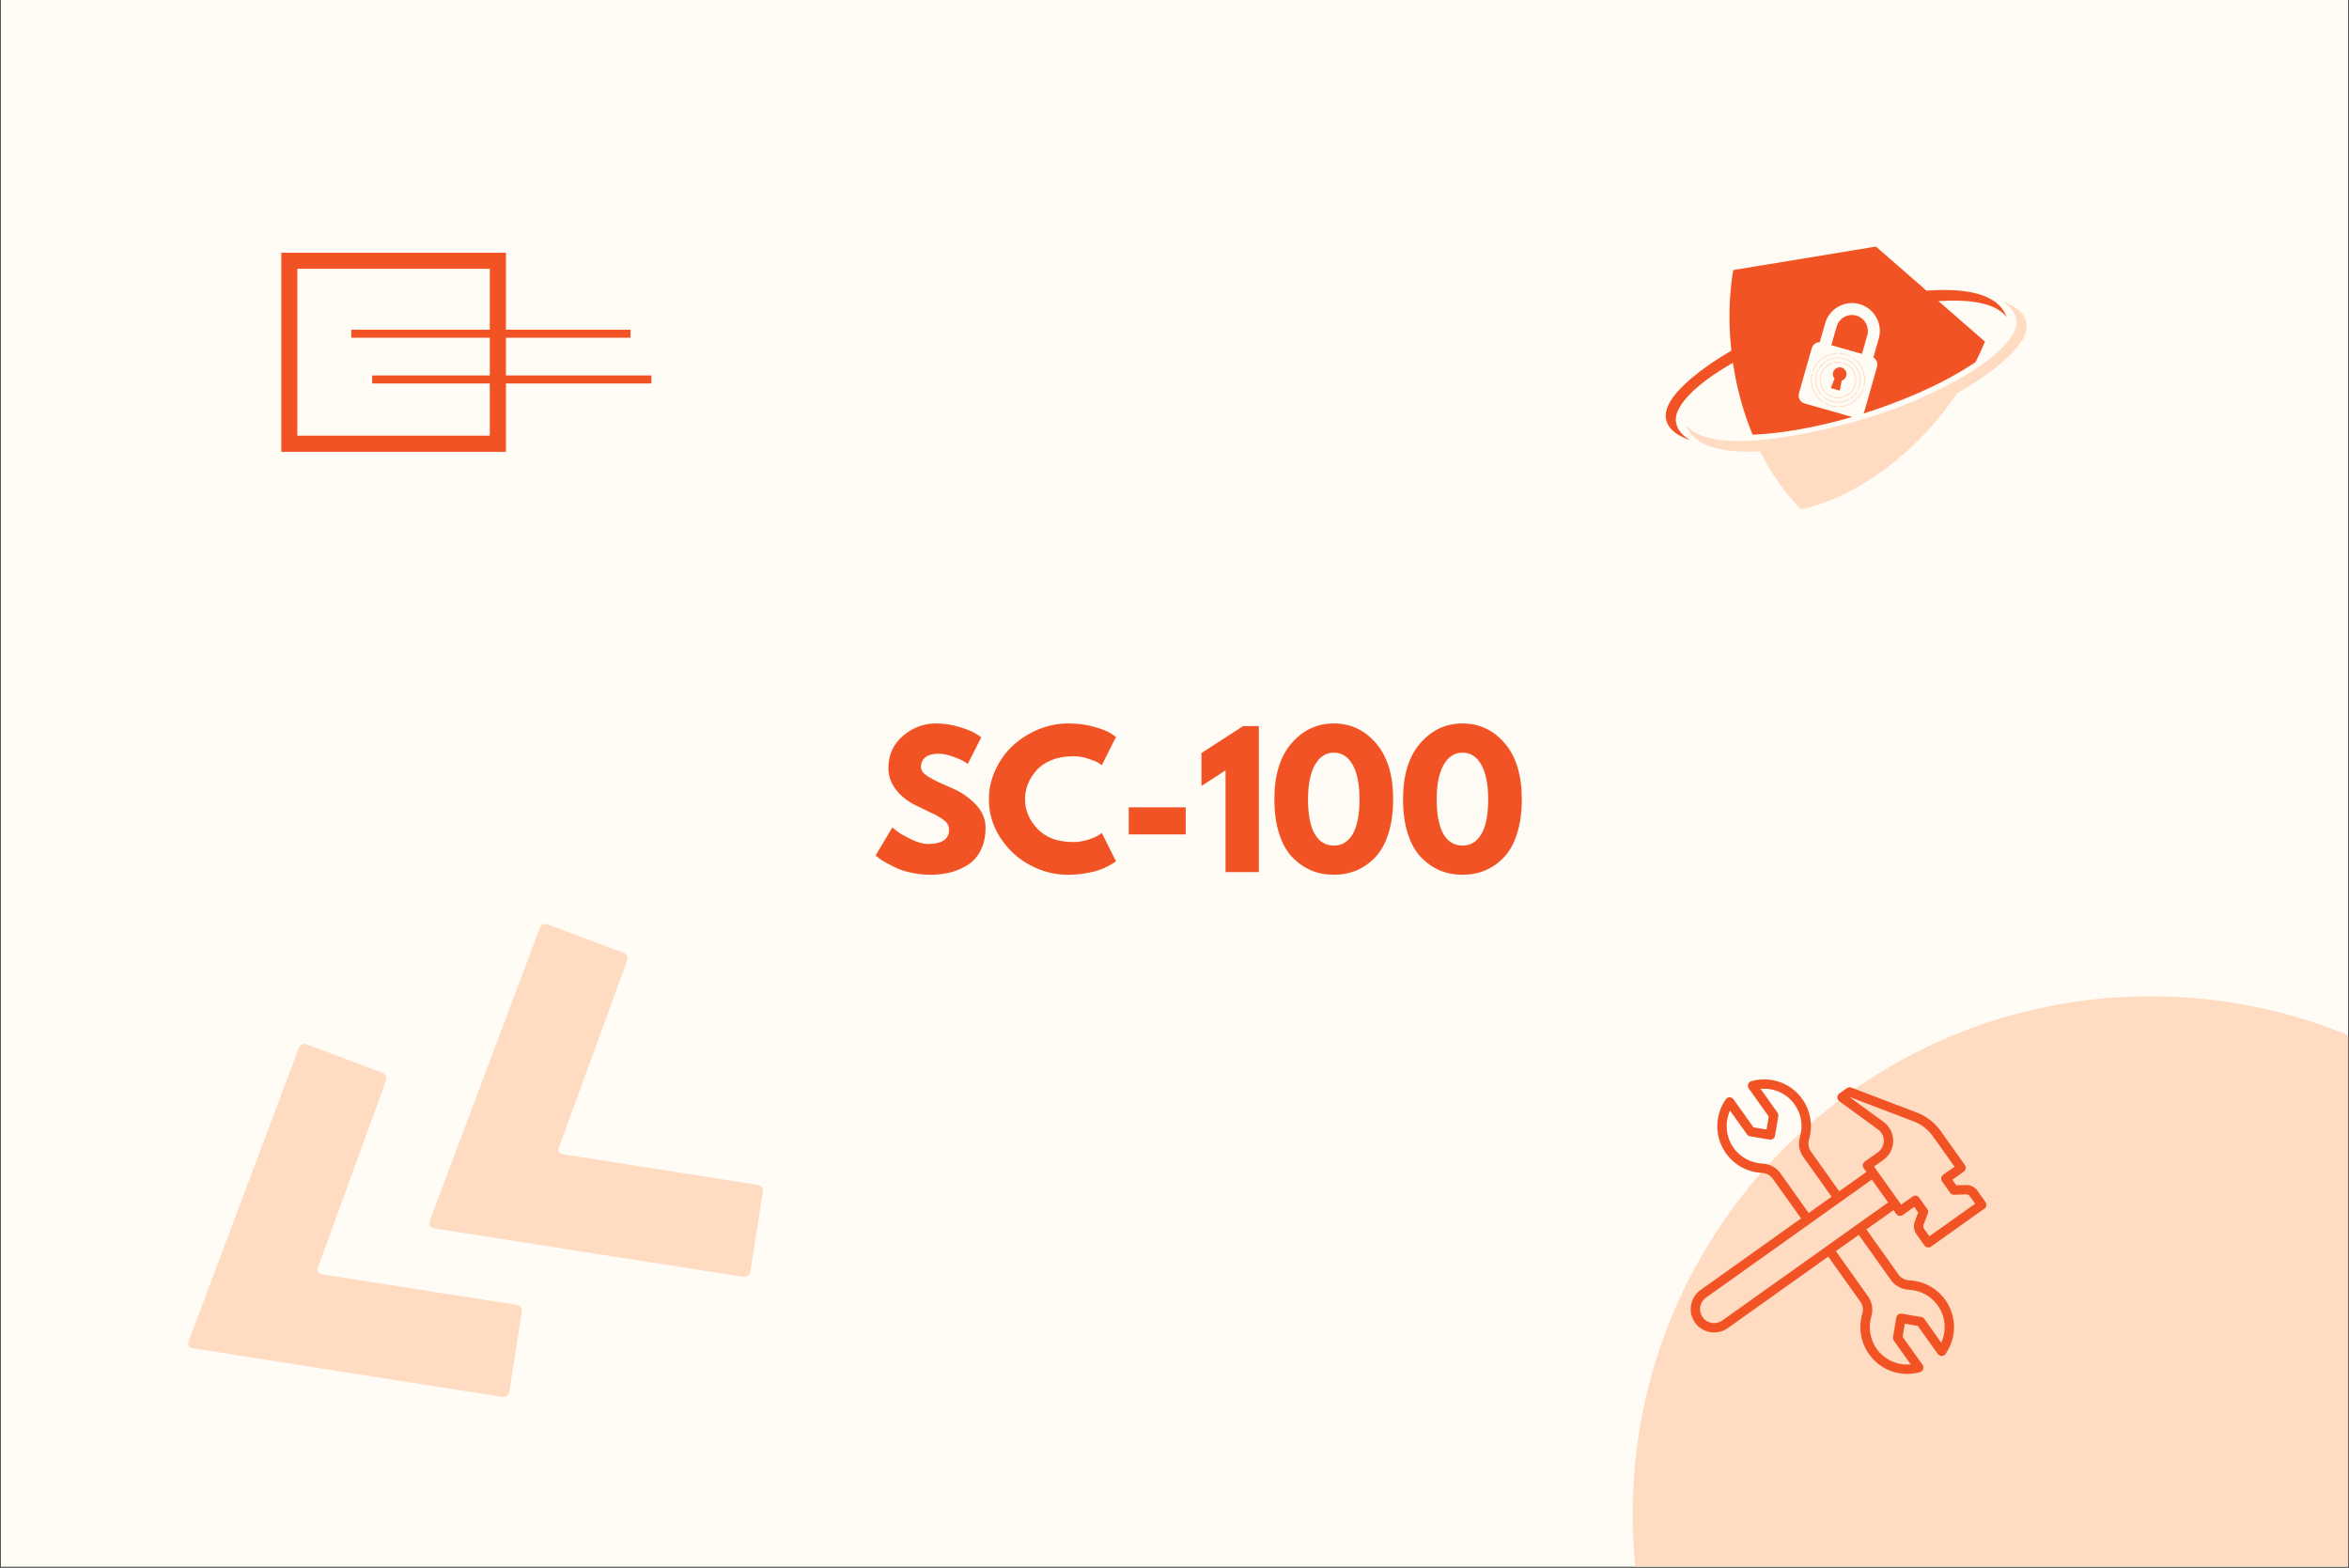 <?xml version="1.0" encoding="UTF-8"?> <svg xmlns="http://www.w3.org/2000/svg" xmlns:xlink="http://www.w3.org/1999/xlink" width="2048" zoomAndPan="magnify" viewBox="0 0 1536 1025.25" height="1367" preserveAspectRatio="xMidYMid meet" version="1.2"><rect x="0" y="0" width="1536" height="1025.25" fill="#333333" stroke="none"/><defs><clipPath id="0594ad098d"><path d="M 0.562 0 L 1535.438 0 L 1535.438 1024.5 L 0.562 1024.5 Z M 0.562 0 "></path></clipPath><clipPath id="3cd33747ab"><path d="M 280 604 L 499 604 L 499 836 L 280 836 Z M 280 604 "></path></clipPath><clipPath id="c78e7068d4"><path d="M 492.316 598.254 L 500.965 835.672 L 282.27 843.637 L 273.621 606.219 Z M 492.316 598.254 "></path></clipPath><clipPath id="eb4838bb7f"><path d="M 492.316 598.254 L 500.965 835.672 L 282.27 843.637 L 273.621 606.219 Z M 492.316 598.254 "></path></clipPath><clipPath id="22be4b4e1c"><path d="M 122 682 L 342 682 L 342 914 L 122 914 Z M 122 682 "></path></clipPath><clipPath id="9e5b262249"><path d="M 334.715 676.73 L 343.363 914.152 L 124.668 922.113 L 116.02 684.695 Z M 334.715 676.73 "></path></clipPath><clipPath id="ec399ff7c4"><path d="M 334.715 676.73 L 343.363 914.152 L 124.668 922.113 L 116.02 684.695 Z M 334.715 676.73 "></path></clipPath><clipPath id="443b4c470f"><path d="M 1067.578 651.555 L 1535.438 651.555 L 1535.438 1024.5 L 1067.578 1024.5 Z M 1067.578 651.555 "></path></clipPath><clipPath id="fca3b69a3d"><path d="M 1406.348 651.555 C 1219.25 651.555 1067.578 803.227 1067.578 990.324 C 1067.578 1177.426 1219.25 1329.098 1406.348 1329.098 C 1593.449 1329.098 1745.121 1177.426 1745.121 990.324 C 1745.121 803.227 1593.449 651.555 1406.348 651.555 Z M 1406.348 651.555 "></path></clipPath><clipPath id="3c7e9db711"><path d="M 0.578 0.555 L 468.438 0.555 L 468.438 373.5 L 0.578 373.5 Z M 0.578 0.555 "></path></clipPath><clipPath id="b8f161b843"><path d="M 339.348 0.555 C 152.25 0.555 0.578 152.227 0.578 339.324 C 0.578 526.426 152.25 678.098 339.348 678.098 C 526.449 678.098 678.121 526.426 678.121 339.324 C 678.121 152.227 526.449 0.555 339.348 0.555 Z M 339.348 0.555 "></path></clipPath><clipPath id="67282a0c41"><rect x="0" width="469" y="0" height="374"></rect></clipPath><clipPath id="a03a497acb"><path d="M 1105 705 L 1299 705 L 1299 899 L 1105 899 Z M 1105 705 "></path></clipPath><clipPath id="08bb43bf09"><path d="M 1126.398 696.938 L 1309.688 727.785 L 1279.957 904.418 L 1096.672 873.57 Z M 1126.398 696.938 "></path></clipPath><clipPath id="fd48e03402"><path d="M 1126.398 696.938 L 1309.688 727.785 L 1279.957 904.418 L 1096.672 873.57 Z M 1126.398 696.938 "></path></clipPath><clipPath id="397e8192ea"><path d="M 183.945 165.285 L 330.832 165.285 L 330.832 295.469 L 183.945 295.469 Z M 183.945 165.285 "></path></clipPath><clipPath id="62b867b8fa"><path d="M 1089 161 L 1313 161 L 1313 288 L 1089 288 Z M 1089 161 "></path></clipPath><clipPath id="a7aad2af98"><path d="M 1125.215 132.402 L 1334.996 192.039 L 1286.223 363.609 L 1076.441 303.977 Z M 1125.215 132.402 "></path></clipPath><clipPath id="bef23cac20"><path d="M 1125.215 132.402 L 1334.996 192.039 L 1286.223 363.609 L 1076.441 303.977 Z M 1125.215 132.402 "></path></clipPath><clipPath id="7e1e176066"><path d="M 1102 197 L 1326 197 L 1326 334 L 1102 334 Z M 1102 197 "></path></clipPath><clipPath id="ab82481b79"><path d="M 1125.215 132.402 L 1334.996 192.039 L 1286.223 363.609 L 1076.441 303.977 Z M 1125.215 132.402 "></path></clipPath><clipPath id="269f67f878"><path d="M 1125.215 132.402 L 1334.996 192.039 L 1286.223 363.609 L 1076.441 303.977 Z M 1125.215 132.402 "></path></clipPath><clipPath id="8644c74c9d"><rect x="0" width="430" y="0" height="147"></rect></clipPath></defs><g id="617f789e6d"><g clip-rule="nonzero" clip-path="url(#0594ad098d)"><path style=" stroke:none;fill-rule:nonzero;fill:#ffffff;fill-opacity:1;" d="M 0.562 0 L 1535.438 0 L 1535.438 1024.5 L 0.562 1024.5 Z M 0.562 0 "></path><path style=" stroke:none;fill-rule:nonzero;fill:#fffbf5;fill-opacity:1;" d="M 0.562 0 L 1535.438 0 L 1535.438 1024.5 L 0.562 1024.5 Z M 0.562 0 "></path></g><g clip-rule="nonzero" clip-path="url(#3cd33747ab)"><g clip-rule="nonzero" clip-path="url(#c78e7068d4)"><g clip-rule="nonzero" clip-path="url(#eb4838bb7f)"><path style=" stroke:none;fill-rule:nonzero;fill:#ffdbc2;fill-opacity:1;" d="M 495.555 774.891 C 497.695 775.23 499.16 777.262 498.82 779.402 L 490.594 831.773 C 490.254 833.914 488.223 835.375 486.082 835.039 L 283.352 803.219 C 281.211 802.879 280.074 800.93 280.836 798.91 L 353.031 606.793 C 353.793 604.773 356.066 603.719 358.086 604.48 L 407.688 623.129 C 409.707 623.891 410.762 626.164 410.004 628.23 L 365.441 750.562 C 364.684 752.582 365.863 754.527 367.961 754.871 Z M 495.555 774.891 "></path></g></g></g><g clip-rule="nonzero" clip-path="url(#22be4b4e1c)"><g clip-rule="nonzero" clip-path="url(#9e5b262249)"><g clip-rule="nonzero" clip-path="url(#ec399ff7c4)"><path style=" stroke:none;fill-rule:nonzero;fill:#ffdbc2;fill-opacity:1;" d="M 337.953 853.371 C 340.098 853.711 341.559 855.738 341.219 857.879 L 332.992 910.25 C 332.652 912.391 330.621 913.855 328.48 913.516 L 125.75 881.695 C 123.609 881.355 122.473 879.41 123.234 877.391 L 195.43 685.27 C 196.191 683.254 198.465 682.199 200.484 682.957 L 250.086 701.609 C 252.105 702.367 253.16 704.645 252.402 706.707 L 207.84 829.043 C 207.082 831.059 208.262 833.008 210.359 833.348 Z M 337.953 853.371 "></path></g></g></g><g clip-rule="nonzero" clip-path="url(#443b4c470f)"><g clip-rule="nonzero" clip-path="url(#fca3b69a3d)"><g transform="matrix(1,0,0,1,1067,651)"><g clip-path="url(#67282a0c41)"><g clip-rule="nonzero" clip-path="url(#3c7e9db711)"><g clip-rule="nonzero" clip-path="url(#b8f161b843)"><path style=" stroke:none;fill-rule:nonzero;fill:#ffdbc2;fill-opacity:1;" d="M 0.578 0.555 L 678.121 0.555 L 678.121 678.098 L 0.578 678.098 Z M 0.578 0.555 "></path></g></g></g></g></g></g><g clip-rule="nonzero" clip-path="url(#a03a497acb)"><g clip-rule="nonzero" clip-path="url(#08bb43bf09)"><g clip-rule="nonzero" clip-path="url(#fd48e03402)"><path style=" stroke:none;fill-rule:nonzero;fill:#f15324;fill-opacity:1;" d="M 1254.906 783.223 C 1254.418 782.531 1253.699 782.109 1252.922 781.977 C 1252.156 781.848 1251.34 782.016 1250.652 782.504 L 1243.172 787.816 L 1225.422 762.883 L 1231.523 758.539 C 1235.574 755.656 1237.922 751.141 1237.949 746.16 C 1237.988 741.184 1235.695 736.641 1231.668 733.707 L 1209.723 717.695 L 1209.914 717.555 L 1251.289 733.324 C 1256.383 735.27 1260.762 738.652 1263.914 743.098 L 1278.078 762.98 L 1270.586 768.301 C 1269.926 768.773 1269.488 769.488 1269.355 770.289 C 1269.223 771.078 1269.398 771.91 1269.867 772.57 L 1275.191 780.051 C 1275.793 780.879 1276.766 781.371 1277.789 781.336 L 1285.543 781.102 C 1286.578 781.059 1287.539 781.547 1288.141 782.375 L 1291.559 787.195 L 1261.641 808.496 L 1258.203 803.688 C 1257.605 802.844 1257.473 801.781 1257.84 800.824 L 1260.613 793.566 C 1260.969 792.609 1260.832 791.531 1260.234 790.703 Z M 1126.18 863.59 C 1122.07 866.523 1116.316 865.555 1113.371 861.445 C 1110.441 857.305 1111.41 851.551 1115.527 848.629 L 1223.973 771.418 L 1234.633 786.395 Z M 1248.25 843.453 C 1255.812 843.832 1262.668 847.566 1267.066 853.703 C 1272.191 860.918 1272.977 870.242 1269.379 878.074 L 1258.305 862.523 C 1257.836 861.863 1257.121 861.414 1256.309 861.277 L 1243.516 859.125 C 1241.852 858.844 1240.27 859.973 1239.988 861.637 L 1237.836 874.43 C 1237.699 875.23 1237.887 876.062 1238.359 876.723 L 1249.43 892.277 C 1240.852 893.102 1232.297 889.32 1227.156 882.113 C 1222.797 875.961 1221.512 868.25 1223.629 860.992 C 1224.992 856.371 1224.195 851.52 1221.461 847.727 L 1200.465 818.23 L 1215.441 807.57 L 1236.426 837.051 C 1239.125 840.902 1243.461 843.23 1248.25 843.453 Z M 1154.332 761.141 C 1153.695 761.035 1153.055 760.961 1152.406 760.926 C 1144.832 760.547 1137.977 756.812 1133.59 750.68 C 1128.465 743.461 1127.68 734.137 1131.277 726.305 L 1142.352 741.859 C 1142.82 742.52 1143.547 742.969 1144.348 743.102 L 1157.141 745.258 C 1158.805 745.535 1160.387 744.41 1160.668 742.746 L 1162.82 729.953 C 1162.957 729.152 1162.77 728.32 1162.297 727.656 L 1151.227 712.105 C 1159.805 711.27 1168.359 715.051 1173.488 722.266 C 1177.859 728.422 1179.145 736.133 1177.035 743.391 C 1175.664 748.012 1176.449 752.859 1179.195 756.656 L 1197.68 782.621 L 1182.707 793.281 L 1164.23 767.328 C 1161.891 764 1158.355 761.816 1154.332 761.141 Z M 1253.219 807.234 L 1258.426 814.539 C 1258.918 815.227 1259.633 815.652 1260.414 815.781 C 1261.18 815.91 1261.996 815.746 1262.684 815.254 L 1297.605 790.406 C 1298.98 789.426 1299.305 787.516 1298.324 786.141 L 1293.125 778.836 C 1291.344 776.32 1288.441 774.887 1285.359 774.973 L 1279.242 775.168 L 1276.629 771.516 L 1284.121 766.191 C 1284.785 765.719 1285.234 764.996 1285.367 764.207 C 1285.5 763.402 1285.312 762.586 1284.84 761.922 L 1268.918 739.539 C 1265.039 734.109 1259.695 729.984 1253.477 727.605 L 1210.566 711.25 C 1209.609 710.883 1208.527 711.031 1207.703 711.617 L 1202.715 715.168 C 1201.918 715.738 1201.434 716.664 1201.426 717.645 C 1201.418 718.637 1201.891 719.555 1202.68 720.133 L 1228.059 738.652 C 1230.465 740.414 1231.848 743.145 1231.832 746.125 C 1231.812 749.117 1230.41 751.828 1227.977 753.551 L 1219.363 759.684 C 1218.703 760.152 1218.258 760.867 1218.121 761.668 C 1217.988 762.457 1218.176 763.289 1218.648 763.949 L 1220.422 766.434 L 1202.668 779.074 L 1184.172 753.09 C 1182.539 750.828 1182.07 747.926 1182.906 745.105 C 1185.551 736.031 1183.934 726.414 1178.484 718.719 C 1170.965 708.152 1157.555 703.469 1145.125 707.066 C 1144.172 707.34 1143.406 708.059 1143.078 709 C 1142.75 709.938 1142.902 710.973 1143.473 711.781 L 1156.574 730.176 L 1155.137 738.711 L 1146.602 737.273 L 1133.512 718.871 C 1132.93 718.07 1132.004 717.602 1131.012 717.59 C 1130.016 717.594 1129.086 718.078 1128.512 718.891 C 1121.047 729.457 1121.082 743.66 1128.602 754.227 C 1134.102 761.895 1142.652 766.57 1152.113 767.047 C 1155.027 767.176 1157.617 768.57 1159.234 770.867 L 1177.719 796.832 L 1111.965 843.641 C 1105.121 848.516 1103.496 858.098 1108.383 864.996 C 1110.84 868.43 1114.461 870.543 1118.328 871.191 C 1122.195 871.844 1126.309 871.02 1129.727 868.59 L 1195.48 821.781 L 1216.484 851.289 C 1218.117 853.551 1218.586 856.457 1217.746 859.273 C 1215.105 868.348 1216.715 877.953 1222.172 885.664 C 1226.977 892.414 1234.195 896.77 1242.027 898.086 C 1246.438 898.828 1251.055 898.613 1255.543 897.316 C 1256.484 897.039 1257.25 896.32 1257.578 895.383 C 1257.906 894.441 1257.75 893.41 1257.184 892.598 L 1244.082 874.207 L 1245.52 865.668 L 1254.055 867.105 L 1267.145 885.508 C 1267.727 886.309 1268.664 886.781 1269.645 886.789 C 1270.641 886.789 1271.57 886.301 1272.145 885.488 C 1279.609 874.922 1279.574 860.719 1272.051 850.152 C 1266.566 842.488 1258.004 837.809 1248.539 837.332 C 1245.629 837.207 1243.051 835.812 1241.422 833.516 L 1220.426 804.02 L 1238.184 791.379 L 1239.945 793.871 C 1240.926 795.25 1242.836 795.57 1244.215 794.59 L 1251.695 789.266 L 1254.305 792.918 L 1252.121 798.637 C 1251.02 801.508 1251.434 804.73 1253.219 807.234 "></path></g></g></g><path style="fill:none;stroke-width:7;stroke-linecap:butt;stroke-linejoin:miter;stroke:#f15324;stroke-opacity:1;stroke-miterlimit:4;" d="M -0.002 3.499 L 243.806 3.499 " transform="matrix(0.749,0,0,0.749,229.673,215.628)"></path><path style="fill:none;stroke-width:7;stroke-linecap:butt;stroke-linejoin:miter;stroke:#f15324;stroke-opacity:1;stroke-miterlimit:4;" d="M -0 3.502 L 243.803 3.502 " transform="matrix(0.749,0,0,0.749,243.336,245.535)"></path><g clip-rule="nonzero" clip-path="url(#397e8192ea)"><path style="fill:none;stroke-width:28;stroke-linecap:butt;stroke-linejoin:miter;stroke:#f15324;stroke-opacity:1;stroke-miterlimit:4;" d="M 0.001 -0.002 L 196.004 -0.002 L 196.004 173.703 L 0.001 173.703 Z M 0.001 -0.002 " transform="matrix(0.749,0,0,0.749,183.944,165.286)"></path></g><g clip-rule="nonzero" clip-path="url(#62b867b8fa)"><g clip-rule="nonzero" clip-path="url(#a7aad2af98)"><g clip-rule="nonzero" clip-path="url(#bef23cac20)"><path style=" stroke:none;fill-rule:evenodd;fill:#f15324;fill-opacity:1;" d="M 1197.516 225.746 L 1217.535 231.438 L 1221 219.262 C 1221.781 216.512 1221.363 213.691 1220.062 211.359 C 1218.766 209.023 1216.582 207.188 1213.832 206.402 C 1211.086 205.621 1208.262 206.039 1205.93 207.34 C 1203.598 208.641 1201.758 210.82 1200.977 213.57 Z M 1291.797 236.781 C 1294.039 232.391 1296.102 227.934 1297.961 223.426 L 1267.559 196.906 C 1287.559 195.621 1304.805 197.906 1312.125 207.297 C 1306.461 191.672 1284.586 188.262 1259.734 190.086 L 1226.672 161.246 L 1133.332 176.625 C 1130.523 193.742 1130.191 211.656 1132.121 229.305 C 1112.305 240.879 1097.66 253.18 1092.035 262.766 C 1084.547 275.535 1092.992 283.914 1105.176 287.754 C 1098.566 284.191 1093.711 277.402 1096.695 269.684 C 1100.473 259.902 1113.621 248.402 1133.148 237.258 C 1135.57 253.586 1139.922 269.543 1146.027 284.285 C 1148.789 284.168 1151.527 283.988 1154.203 283.762 C 1167.297 282.668 1180.414 280.375 1193.203 277.391 C 1199.207 275.988 1205.18 274.418 1211.113 272.691 L 1180.027 263.855 C 1177.176 263.047 1175.508 260.051 1176.32 257.199 L 1184.703 227.707 C 1185.379 225.332 1187.57 223.777 1189.93 223.793 L 1193.445 211.43 C 1194.816 206.602 1198.035 202.777 1202.117 200.5 C 1206.199 198.227 1211.145 197.5 1215.977 198.875 C 1220.805 200.246 1224.629 203.465 1226.902 207.547 C 1229.18 211.629 1229.902 216.574 1228.531 221.406 L 1225.016 233.77 C 1227.031 234.996 1228.078 237.469 1227.402 239.844 L 1219.02 269.34 C 1218.91 269.727 1218.762 270.09 1218.574 270.426 C 1224.414 268.586 1230.203 266.594 1235.926 264.457 C 1254.133 257.664 1272.996 249.145 1289.281 238.469 C 1290.074 237.945 1290.918 237.383 1291.797 236.781 Z M 1204.172 240.387 C 1206.535 241.059 1207.906 243.516 1207.234 245.875 C 1206.809 247.367 1205.676 248.461 1204.301 248.898 L 1203.051 255.469 L 1200.121 254.637 L 1197.195 253.801 L 1199.586 247.559 C 1198.648 246.465 1198.262 244.934 1198.684 243.445 C 1199.355 241.086 1201.812 239.715 1204.172 240.387 Z M 1204.172 240.387 "></path></g></g></g><g clip-rule="nonzero" clip-path="url(#7e1e176066)"><g clip-rule="nonzero" clip-path="url(#ab82481b79)"><g clip-rule="nonzero" clip-path="url(#269f67f878)"><path style=" stroke:none;fill-rule:evenodd;fill:#ffdbc2;fill-opacity:1;" d="M 1322.379 222.25 C 1316.52 232.242 1300.863 245.176 1279.766 257.168 C 1254.566 294.598 1216.512 324.266 1177.801 333.156 C 1167.145 322.617 1158.152 309.68 1150.961 295.164 C 1127.676 296.379 1107.668 292.559 1102.289 277.723 C 1121.961 302.949 1213.281 276.918 1237.238 267.977 C 1280.375 251.883 1311.547 231.309 1317.719 215.336 C 1320.703 207.617 1315.848 200.824 1309.238 197.266 C 1321.422 201.105 1329.867 209.484 1322.379 222.25 Z M 1205.98 237.312 C 1208.227 238.137 1210.09 239.578 1211.438 241.387 C 1212.824 243.254 1213.66 245.508 1213.789 247.875 C 1213.797 248.035 1213.672 248.172 1213.512 248.184 C 1213.348 248.191 1213.211 248.066 1213.203 247.906 C 1213.078 245.652 1212.285 243.512 1210.969 241.738 C 1209.688 240.02 1207.914 238.648 1205.781 237.863 C 1205.676 237.93 1205.543 237.953 1205.414 237.914 C 1205.164 237.844 1205.023 237.586 1205.094 237.34 C 1205.164 237.09 1205.422 236.949 1205.668 237.02 C 1205.82 237.062 1205.934 237.176 1205.98 237.312 Z M 1191.43 262.855 C 1188.547 260.762 1186.465 257.934 1185.277 254.793 C 1184.059 251.566 1183.789 248.008 1184.57 244.578 C 1184.609 244.418 1184.766 244.32 1184.922 244.355 C 1185.082 244.395 1185.18 244.551 1185.145 244.707 C 1184.387 248.023 1184.648 251.465 1185.824 254.586 C 1186.973 257.621 1188.984 260.355 1191.77 262.379 C 1191.852 262.359 1191.938 262.359 1192.02 262.383 C 1192.27 262.453 1192.414 262.711 1192.344 262.957 C 1192.273 263.207 1192.016 263.348 1191.766 263.277 C 1191.57 263.223 1191.438 263.047 1191.43 262.855 Z M 1211.953 233.766 C 1212.152 233.82 1212.281 233.996 1212.293 234.188 C 1215.176 236.281 1217.258 239.109 1218.441 242.25 C 1219.66 245.477 1219.93 249.035 1219.148 252.469 C 1219.113 252.625 1218.957 252.723 1218.797 252.688 C 1218.641 252.652 1218.543 252.492 1218.578 252.336 C 1219.336 249.02 1219.074 245.578 1217.895 242.457 C 1216.75 239.422 1214.734 236.688 1211.949 234.664 C 1211.871 234.684 1211.785 234.684 1211.699 234.66 C 1211.453 234.59 1211.309 234.332 1211.379 234.086 C 1211.449 233.836 1211.707 233.695 1211.953 233.766 Z M 1203.465 230.695 C 1203.578 230.727 1203.668 230.797 1203.727 230.891 C 1204.82 231.004 1205.914 231.223 1206.996 231.551 C 1208.07 231.875 1209.125 232.309 1210.145 232.848 C 1210.285 232.922 1210.34 233.102 1210.266 233.242 C 1210.191 233.387 1210.012 233.441 1209.871 233.363 C 1208.879 232.84 1207.859 232.422 1206.824 232.109 C 1205.789 231.797 1204.73 231.586 1203.668 231.473 C 1203.551 231.59 1203.379 231.641 1203.211 231.59 C 1202.961 231.52 1202.82 231.262 1202.891 231.016 C 1202.961 230.77 1203.219 230.625 1203.465 230.695 Z M 1218.391 253.996 C 1218.641 254.066 1218.785 254.324 1218.711 254.574 C 1218.668 254.727 1218.551 254.84 1218.41 254.887 C 1218.219 255.387 1218 255.887 1217.754 256.383 C 1217.5 256.891 1217.223 257.391 1216.922 257.875 C 1215.34 260.426 1213.211 262.434 1210.785 263.844 C 1208.262 265.309 1205.422 266.129 1202.523 266.238 C 1202.363 266.246 1202.227 266.117 1202.219 265.957 C 1202.215 265.797 1202.34 265.66 1202.504 265.652 C 1205.305 265.547 1208.051 264.754 1210.488 263.34 C 1212.836 261.977 1214.891 260.031 1216.422 257.566 C 1216.719 257.086 1216.988 256.605 1217.227 256.121 C 1217.461 255.652 1217.672 255.172 1217.859 254.68 C 1217.801 254.574 1217.781 254.445 1217.816 254.32 C 1217.887 254.07 1218.145 253.926 1218.391 253.996 Z M 1200.512 265.453 C 1200.758 265.523 1200.902 265.781 1200.832 266.027 C 1200.762 266.273 1200.504 266.418 1200.258 266.348 C 1200.145 266.316 1200.051 266.246 1199.992 266.156 C 1198.898 266.039 1197.805 265.82 1196.727 265.492 C 1195.652 265.168 1194.598 264.738 1193.578 264.195 C 1193.434 264.121 1193.379 263.941 1193.453 263.801 C 1193.531 263.656 1193.707 263.602 1193.852 263.676 C 1194.84 264.203 1195.859 264.621 1196.895 264.934 C 1197.934 265.246 1198.988 265.457 1200.055 265.57 C 1200.168 265.453 1200.344 265.402 1200.512 265.453 Z M 1185.859 242.363 C 1185.922 242.469 1185.941 242.598 1185.902 242.727 C 1185.832 242.973 1185.574 243.117 1185.328 243.047 C 1185.082 242.977 1184.938 242.719 1185.008 242.469 C 1185.051 242.316 1185.168 242.203 1185.312 242.156 C 1185.504 241.656 1185.723 241.156 1185.969 240.66 C 1186.223 240.152 1186.496 239.652 1186.797 239.172 C 1188.383 236.621 1190.508 234.609 1192.938 233.199 C 1195.457 231.734 1198.301 230.918 1201.195 230.805 C 1201.359 230.801 1201.492 230.926 1201.5 231.086 C 1201.504 231.25 1201.379 231.387 1201.219 231.391 C 1198.418 231.5 1195.668 232.289 1193.234 233.707 C 1190.887 235.07 1188.828 237.012 1187.297 239.48 C 1187 239.957 1186.734 240.438 1186.492 240.922 C 1186.262 241.391 1186.051 241.875 1185.859 242.363 Z M 1195.199 235.945 C 1195.059 236.023 1194.879 235.969 1194.805 235.828 C 1194.727 235.684 1194.781 235.508 1194.926 235.43 C 1197.574 234.023 1200.484 233.5 1203.293 233.777 C 1206.141 234.055 1208.887 235.152 1211.156 236.98 C 1211.227 236.965 1211.305 236.969 1211.379 236.988 C 1211.629 237.059 1211.773 237.316 1211.703 237.566 C 1211.633 237.812 1211.375 237.957 1211.125 237.887 C 1210.922 237.828 1210.785 237.641 1210.785 237.438 C 1208.605 235.68 1205.969 234.625 1203.238 234.359 C 1200.539 234.094 1197.742 234.598 1195.199 235.945 Z M 1188.852 241.871 C 1189.098 241.941 1189.242 242.199 1189.172 242.445 C 1189.125 242.609 1189 242.727 1188.844 242.77 C 1187.914 244.879 1187.504 247.191 1187.66 249.5 C 1187.812 251.746 1188.504 253.992 1189.777 256.039 C 1190.023 256.43 1190.281 256.809 1190.559 257.168 C 1190.84 257.539 1191.133 257.887 1191.438 258.211 C 1191.547 258.332 1191.539 258.516 1191.422 258.625 C 1191.305 258.734 1191.117 258.73 1191.008 258.609 C 1190.684 258.262 1190.375 257.898 1190.09 257.523 C 1189.805 257.152 1189.535 256.758 1189.281 256.352 C 1187.953 254.219 1187.234 251.883 1187.078 249.539 C 1186.914 247.133 1187.34 244.723 1188.309 242.531 C 1188.258 242.43 1188.242 242.309 1188.277 242.191 C 1188.348 241.945 1188.605 241.801 1188.852 241.871 Z M 1193.715 236.137 C 1193.961 236.207 1194.105 236.465 1194.035 236.711 C 1193.965 236.957 1193.711 237.102 1193.465 237.031 C 1192.734 237.562 1192.07 238.156 1191.469 238.797 C 1190.84 239.469 1190.281 240.195 1189.805 240.961 C 1189.719 241.098 1189.535 241.141 1189.398 241.055 C 1189.262 240.969 1189.223 240.789 1189.309 240.648 C 1189.809 239.852 1190.387 239.094 1191.039 238.398 C 1191.664 237.73 1192.359 237.113 1193.121 236.559 C 1193.121 236.523 1193.129 236.492 1193.137 236.457 C 1193.207 236.207 1193.465 236.066 1193.715 236.137 Z M 1215.41 254.512 C 1215.465 254.613 1215.477 254.734 1215.445 254.852 C 1215.375 255.102 1215.117 255.242 1214.867 255.172 C 1214.621 255.102 1214.477 254.844 1214.547 254.598 C 1214.594 254.434 1214.723 254.316 1214.875 254.273 C 1215.805 252.168 1216.215 249.852 1216.059 247.543 C 1215.906 245.297 1215.215 243.051 1213.941 241.004 C 1213.699 240.613 1213.438 240.238 1213.164 239.875 C 1212.879 239.504 1212.586 239.156 1212.285 238.832 C 1212.176 238.715 1212.18 238.527 1212.301 238.418 C 1212.418 238.309 1212.602 238.316 1212.711 238.434 C 1213.039 238.785 1213.344 239.145 1213.629 239.52 C 1213.914 239.895 1214.184 240.285 1214.441 240.695 C 1215.766 242.824 1216.484 245.16 1216.645 247.504 C 1216.805 249.91 1216.379 252.32 1215.41 254.512 Z M 1210.602 260.484 C 1210.598 260.52 1210.594 260.555 1210.582 260.586 C 1210.512 260.836 1210.254 260.98 1210.008 260.91 C 1209.758 260.84 1209.617 260.582 1209.688 260.332 C 1209.758 260.086 1210.012 259.941 1210.258 260.012 C 1210.984 259.48 1211.652 258.887 1212.254 258.246 C 1212.883 257.574 1213.438 256.848 1213.918 256.082 C 1214.004 255.945 1214.184 255.906 1214.32 255.988 C 1214.457 256.074 1214.5 256.258 1214.414 256.395 C 1213.914 257.191 1213.336 257.949 1212.68 258.648 C 1212.059 259.312 1211.363 259.93 1210.602 260.484 Z M 1192.594 259.156 C 1192.801 259.215 1192.934 259.402 1192.934 259.605 C 1195.113 261.363 1197.75 262.418 1200.484 262.684 C 1203.184 262.949 1205.977 262.445 1208.52 261.098 C 1208.664 261.02 1208.84 261.074 1208.918 261.219 C 1208.992 261.359 1208.938 261.539 1208.797 261.613 C 1206.148 263.02 1203.238 263.543 1200.426 263.266 C 1197.578 262.988 1194.832 261.891 1192.562 260.062 C 1192.492 260.078 1192.414 260.074 1192.34 260.055 C 1192.094 259.984 1191.949 259.727 1192.02 259.48 C 1192.09 259.23 1192.348 259.086 1192.594 259.156 Z M 1213.621 248.766 C 1213.871 248.836 1214.016 249.094 1213.945 249.344 C 1213.914 249.453 1213.844 249.543 1213.754 249.602 C 1213.723 249.953 1213.676 250.309 1213.609 250.668 C 1213.539 251.047 1213.453 251.422 1213.348 251.789 C 1212.793 253.734 1211.789 255.43 1210.477 256.793 C 1209.117 258.207 1207.43 259.266 1205.574 259.871 C 1205.418 259.922 1205.254 259.84 1205.203 259.688 C 1205.152 259.531 1205.238 259.367 1205.391 259.316 C 1207.156 258.738 1208.762 257.73 1210.055 256.387 C 1211.301 255.09 1212.258 253.477 1212.781 251.629 C 1212.887 251.266 1212.969 250.91 1213.031 250.562 C 1213.094 250.227 1213.141 249.891 1213.172 249.551 C 1213.051 249.434 1213 249.258 1213.047 249.09 C 1213.117 248.84 1213.375 248.695 1213.621 248.766 Z M 1199.648 236.656 C 1199.715 236.676 1199.777 236.711 1199.824 236.754 C 1200.555 236.629 1201.293 236.566 1202.039 236.578 C 1202.797 236.59 1203.559 236.676 1204.32 236.836 C 1204.48 236.871 1204.578 237.027 1204.547 237.184 C 1204.512 237.344 1204.355 237.445 1204.199 237.41 C 1203.477 237.258 1202.75 237.176 1202.031 237.168 C 1201.316 237.156 1200.613 237.211 1199.93 237.328 C 1199.828 237.516 1199.605 237.617 1199.395 237.555 C 1199.145 237.484 1199 237.227 1199.07 236.98 C 1199.141 236.73 1199.398 236.586 1199.648 236.656 Z M 1190.551 247.492 C 1190.668 247.609 1190.723 247.785 1190.676 247.957 C 1190.605 248.203 1190.348 248.348 1190.098 248.277 C 1189.852 248.207 1189.707 247.949 1189.777 247.703 C 1189.809 247.59 1189.879 247.5 1189.965 247.441 C 1189.996 247.09 1190.047 246.734 1190.113 246.375 C 1190.184 245.996 1190.27 245.621 1190.375 245.258 C 1190.926 243.309 1191.934 241.613 1193.242 240.25 C 1194.602 238.836 1196.293 237.781 1198.148 237.172 C 1198.301 237.121 1198.469 237.207 1198.516 237.359 C 1198.566 237.512 1198.484 237.68 1198.328 237.727 C 1196.566 238.309 1194.961 239.312 1193.668 240.656 C 1192.422 241.953 1191.465 243.566 1190.938 245.418 C 1190.836 245.777 1190.754 246.133 1190.688 246.48 C 1190.629 246.816 1190.582 247.152 1190.551 247.492 Z M 1198.309 259.129 C 1198.555 259.199 1198.699 259.457 1198.629 259.703 C 1198.559 259.953 1198.301 260.098 1198.055 260.027 C 1197.902 259.98 1197.789 259.867 1197.742 259.73 C 1195.496 258.906 1193.629 257.465 1192.285 255.656 C 1190.898 253.793 1190.062 251.539 1189.934 249.172 C 1189.926 249.008 1190.047 248.871 1190.211 248.863 C 1190.371 248.855 1190.512 248.977 1190.52 249.141 C 1190.641 251.391 1191.434 253.531 1192.754 255.305 C 1194.031 257.027 1195.805 258.398 1197.938 259.18 C 1198.047 259.113 1198.18 259.094 1198.309 259.129 Z M 1204.328 259.492 C 1204.574 259.562 1204.719 259.82 1204.648 260.066 C 1204.578 260.312 1204.32 260.457 1204.074 260.387 C 1204.004 260.367 1203.945 260.336 1203.895 260.289 C 1203.168 260.418 1202.426 260.477 1201.68 260.465 C 1200.926 260.453 1200.164 260.371 1199.402 260.207 C 1199.242 260.176 1199.141 260.02 1199.176 259.859 C 1199.207 259.703 1199.363 259.602 1199.523 259.633 C 1200.246 259.789 1200.973 259.867 1201.691 259.879 C 1202.402 259.891 1203.105 259.832 1203.793 259.715 C 1203.895 259.527 1204.113 259.43 1204.328 259.488 Z M 1204.328 259.492 "></path></g></g></g><g transform="matrix(1,0,0,1,569,465)"><g clip-path="url(#8644c74c9d)"><g style="fill:#f15324;fill-opacity:1;"><g transform="translate(0.914, 105.342)"><path style="stroke:none" d="M 42.125 -97.219 C 47.289 -97.219 52.344 -96.461 57.281 -94.953 C 62.227 -93.453 65.895 -91.969 68.281 -90.5 L 71.75 -88.188 L 62.953 -70.828 C 62.266 -71.297 61.301 -71.895 60.062 -72.625 C 58.832 -73.352 56.52 -74.332 53.125 -75.562 C 49.727 -76.801 46.562 -77.422 43.625 -77.422 C 40 -77.422 37.203 -76.648 35.234 -75.109 C 33.273 -73.566 32.297 -71.484 32.297 -68.859 C 32.297 -67.547 32.754 -66.328 33.672 -65.203 C 34.598 -64.086 36.18 -62.895 38.422 -61.625 C 40.66 -60.352 42.629 -59.332 44.328 -58.562 C 46.023 -57.789 48.648 -56.633 52.203 -55.094 C 58.367 -52.469 63.629 -48.895 67.984 -44.375 C 72.348 -39.863 74.531 -34.754 74.531 -29.047 C 74.531 -23.566 73.547 -18.781 71.578 -14.688 C 69.609 -10.602 66.906 -7.406 63.469 -5.094 C 60.039 -2.781 56.242 -1.066 52.078 0.047 C 47.91 1.172 43.398 1.734 38.547 1.734 C 34.379 1.734 30.285 1.305 26.266 0.453 C 22.254 -0.391 18.898 -1.445 16.203 -2.719 C 13.504 -3.988 11.07 -5.238 8.906 -6.469 C 6.75 -7.707 5.172 -8.754 4.172 -9.609 L 2.656 -10.875 L 13.547 -29.172 C 14.473 -28.391 15.742 -27.398 17.359 -26.203 C 18.984 -25.016 21.859 -23.414 25.984 -21.406 C 30.109 -19.406 33.754 -18.406 36.922 -18.406 C 46.098 -18.406 50.688 -21.531 50.688 -27.781 C 50.688 -29.094 50.359 -30.305 49.703 -31.422 C 49.047 -32.535 47.891 -33.648 46.234 -34.766 C 44.578 -35.891 43.109 -36.781 41.828 -37.438 C 40.555 -38.094 38.473 -39.094 35.578 -40.438 C 32.691 -41.789 30.555 -42.816 29.172 -43.516 C 23.379 -46.367 18.898 -49.938 15.734 -54.219 C 12.578 -58.5 11 -63.109 11 -68.047 C 11 -76.609 14.16 -83.609 20.484 -89.047 C 26.805 -94.492 34.02 -97.219 42.125 -97.219 Z M 42.125 -97.219 "></path></g></g><g style="fill:#f15324;fill-opacity:1;"><g transform="translate(74.982, 105.342)"><path style="stroke:none" d="M 57.75 -19.672 C 61.07 -19.672 64.297 -20.172 67.422 -21.172 C 70.547 -22.18 72.836 -23.148 74.297 -24.078 L 76.5 -25.578 L 85.766 -7.062 C 85.453 -6.832 85.023 -6.523 84.484 -6.141 C 83.941 -5.754 82.688 -5.039 80.719 -4 C 78.758 -2.957 76.66 -2.047 74.422 -1.266 C 72.18 -0.492 69.25 0.195 65.625 0.812 C 62 1.426 58.254 1.734 54.391 1.734 C 45.516 1.734 37.102 -0.441 29.156 -4.797 C 21.219 -9.16 14.816 -15.16 9.953 -22.797 C 5.086 -30.43 2.656 -38.688 2.656 -47.562 C 2.656 -54.281 4.082 -60.723 6.938 -66.891 C 9.789 -73.066 13.594 -78.352 18.344 -82.75 C 23.094 -87.145 28.629 -90.656 34.953 -93.281 C 41.273 -95.906 47.754 -97.219 54.391 -97.219 C 60.566 -97.219 66.258 -96.484 71.469 -95.016 C 76.676 -93.547 80.359 -92.082 82.516 -90.625 L 85.766 -88.422 L 76.5 -69.906 C 75.957 -70.363 75.145 -70.922 74.062 -71.578 C 72.988 -72.234 70.832 -73.102 67.594 -74.188 C 64.352 -75.27 61.07 -75.812 57.75 -75.812 C 52.5 -75.812 47.789 -74.961 43.625 -73.266 C 39.457 -71.566 36.16 -69.328 33.734 -66.547 C 31.305 -63.766 29.453 -60.773 28.172 -57.578 C 26.898 -54.379 26.266 -51.117 26.266 -47.797 C 26.266 -40.547 28.984 -34.047 34.422 -28.297 C 39.867 -22.547 47.645 -19.672 57.75 -19.672 Z M 57.75 -19.672 "></path></g></g><g style="fill:#f15324;fill-opacity:1;"><g transform="translate(162.127, 105.342)"><path style="stroke:none" d="M 6.938 -42.359 L 44.203 -42.359 L 44.203 -24.656 L 6.938 -24.656 Z M 6.938 -42.359 "></path></g></g><g style="fill:#f15324;fill-opacity:1;"><g transform="translate(213.28, 105.342)"><path style="stroke:none" d="M 3.359 -56.359 L 3.359 -77.891 L 30.547 -95.484 L 40.859 -95.484 L 40.859 0 L 19.094 0 L 19.094 -66.547 Z M 3.359 -56.359 "></path></g></g><g style="fill:#f15324;fill-opacity:1;"><g transform="translate(261.076, 105.342)"><path style="stroke:none" d="M 3.234 -47.688 C 3.234 -63.426 6.973 -75.613 14.453 -84.25 C 21.941 -92.895 31.164 -97.219 42.125 -97.219 C 53.082 -97.219 62.281 -92.895 69.719 -84.25 C 77.164 -75.613 80.891 -63.426 80.891 -47.688 C 80.891 -39.125 79.848 -31.598 77.766 -25.109 C 75.691 -18.629 72.82 -13.477 69.156 -9.656 C 65.488 -5.844 61.395 -2.988 56.875 -1.094 C 52.363 0.789 47.445 1.734 42.125 1.734 C 36.801 1.734 31.879 0.789 27.359 -1.094 C 22.848 -2.988 18.738 -5.844 15.031 -9.656 C 11.332 -13.477 8.441 -18.629 6.359 -25.109 C 4.273 -31.598 3.234 -39.125 3.234 -47.688 Z M 25.234 -47.688 C 25.234 -37.57 26.695 -29.988 29.625 -24.938 C 32.562 -19.883 36.727 -17.359 42.125 -17.359 C 47.445 -17.359 51.57 -19.883 54.5 -24.938 C 57.438 -29.988 58.906 -37.57 58.906 -47.688 C 58.906 -57.332 57.422 -64.816 54.453 -70.141 C 51.484 -75.461 47.375 -78.125 42.125 -78.125 C 36.875 -78.125 32.742 -75.441 29.734 -70.078 C 26.734 -64.711 25.234 -57.25 25.234 -47.688 Z M 25.234 -47.688 "></path></g></g><g style="fill:#f15324;fill-opacity:1;"><g transform="translate(345.212, 105.342)"><path style="stroke:none" d="M 3.234 -47.688 C 3.234 -63.426 6.973 -75.613 14.453 -84.25 C 21.941 -92.895 31.164 -97.219 42.125 -97.219 C 53.082 -97.219 62.281 -92.895 69.719 -84.25 C 77.164 -75.613 80.891 -63.426 80.891 -47.688 C 80.891 -39.125 79.848 -31.598 77.766 -25.109 C 75.691 -18.629 72.82 -13.477 69.156 -9.656 C 65.488 -5.844 61.395 -2.988 56.875 -1.094 C 52.363 0.789 47.445 1.734 42.125 1.734 C 36.801 1.734 31.879 0.789 27.359 -1.094 C 22.848 -2.988 18.738 -5.844 15.031 -9.656 C 11.332 -13.477 8.441 -18.629 6.359 -25.109 C 4.273 -31.598 3.234 -39.125 3.234 -47.688 Z M 25.234 -47.688 C 25.234 -37.57 26.695 -29.988 29.625 -24.938 C 32.562 -19.883 36.727 -17.359 42.125 -17.359 C 47.445 -17.359 51.57 -19.883 54.5 -24.938 C 57.438 -29.988 58.906 -37.57 58.906 -47.688 C 58.906 -57.332 57.422 -64.816 54.453 -70.141 C 51.484 -75.461 47.375 -78.125 42.125 -78.125 C 36.875 -78.125 32.742 -75.441 29.734 -70.078 C 26.734 -64.711 25.234 -57.25 25.234 -47.688 Z M 25.234 -47.688 "></path></g></g></g></g></g></svg> 